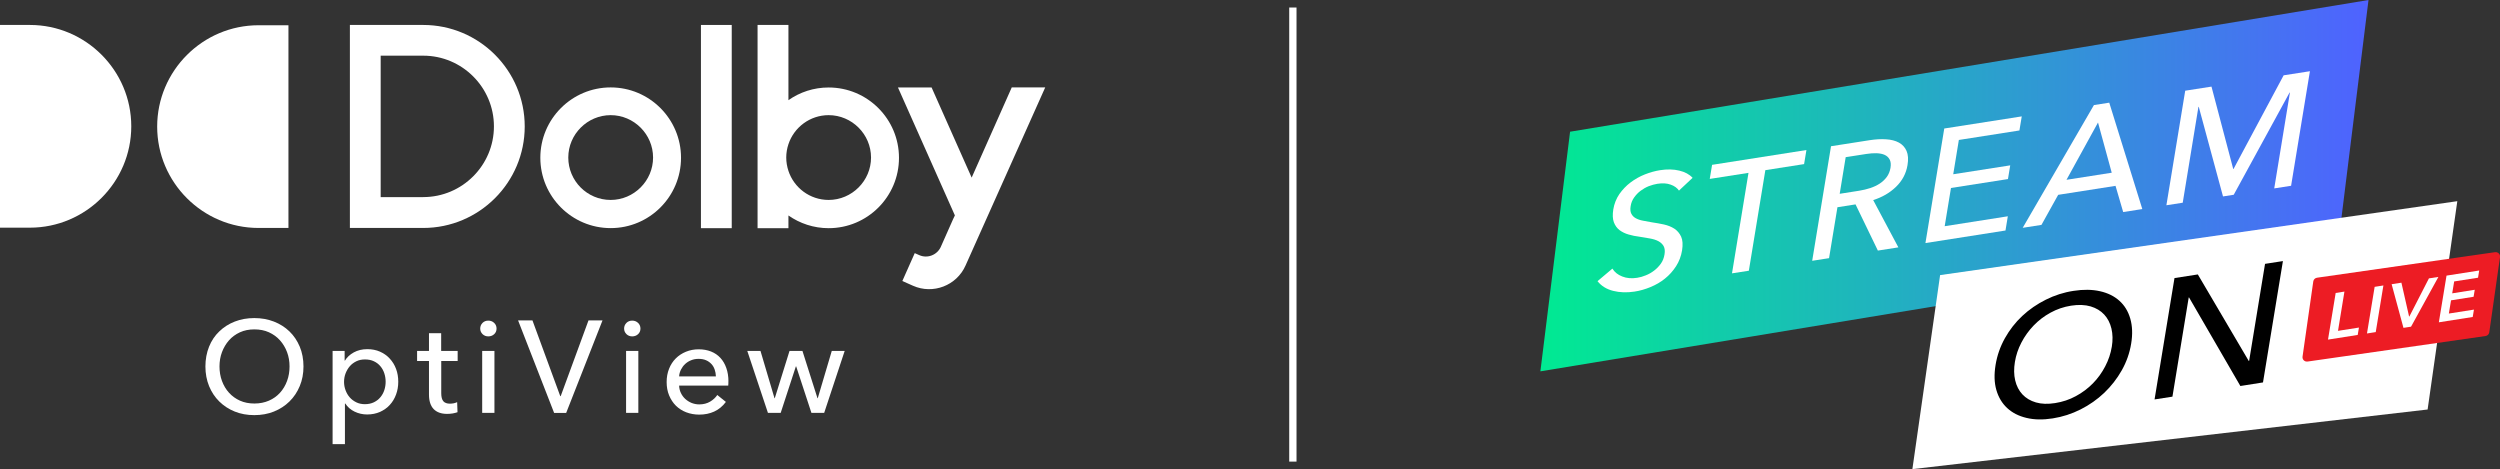 <?xml version="1.0" encoding="UTF-8"?> <svg xmlns="http://www.w3.org/2000/svg" xmlns:xlink="http://www.w3.org/1999/xlink" id="Layer_2" data-name="Layer 2" viewBox="0 0 342.61 64.29"><rect x="0" y="0" width="342.61" height="64.29" fill="#333333" stroke="none"/><defs><style> .cls-1 { fill: none; stroke: #fff; stroke-miterlimit: 10; } .cls-2 { fill: #ed1c24; } .cls-3 { fill: #fff; } .cls-4 { fill: url(#New_Gradient_Swatch_3); } </style><linearGradient id="New_Gradient_Swatch_3" data-name="New Gradient Swatch 3" x1="211.1" y1="25.45" x2="324.59" y2="25.45" gradientUnits="userSpaceOnUse"><stop offset="0" stop-color="#00ea92"></stop><stop offset="1" stop-color="#4f62ff"></stop></linearGradient></defs><g id="Layer_1-2" data-name="Layer 1"><g><g><polygon class="cls-4" points="211.1 50.89 320.51 32.84 324.59 0 215.17 18.05 211.1 50.89"></polygon><g><path class="cls-3" d="M230.11,26.14c-.26-.38-.64-.66-1.16-.84-.52-.19-1.12-.22-1.83-.11-.37.06-.76.17-1.16.32-.4.16-.77.37-1.12.63-.35.26-.64.57-.89.92-.25.35-.41.74-.48,1.19-.07.43-.04.77.09,1.03.13.26.33.47.6.62.27.15.6.27.99.34.39.08.81.15,1.25.23.53.08,1.07.17,1.62.29.54.12,1.02.31,1.43.57.41.27.72.63.94,1.1.21.46.25,1.09.13,1.87-.13.81-.41,1.54-.83,2.19-.42.65-.92,1.21-1.52,1.69-.59.48-1.25.86-1.98,1.16-.73.3-1.45.51-2.19.62-1.04.16-2.02.13-2.93-.1-.91-.23-1.62-.67-2.14-1.33l2.04-1.72c.3.49.75.85,1.35,1.08.6.24,1.28.3,2.04.18.39-.06.79-.17,1.19-.34.41-.16.79-.38,1.14-.65.36-.27.66-.59.92-.95.26-.36.42-.78.5-1.26.08-.47.04-.85-.12-1.14-.16-.28-.4-.51-.72-.68-.32-.17-.71-.29-1.16-.37-.45-.08-.93-.16-1.43-.24-.51-.06-1-.16-1.48-.3-.48-.13-.89-.34-1.25-.6-.35-.27-.61-.63-.78-1.08-.17-.45-.19-1.04-.08-1.76.13-.78.41-1.48.83-2.1.43-.61.94-1.15,1.54-1.6.6-.45,1.25-.82,1.96-1.1.71-.28,1.4-.47,2.09-.58.97-.15,1.84-.13,2.63.06.79.19,1.39.52,1.82.99l-1.88,1.76Z"></path><path class="cls-3" d="M239.67,37.1l-2.31.36,2.26-13.77-5.31.83.32-1.93,12.93-2.03-.32,1.93-5.31.83-2.26,13.77Z"></path><path class="cls-3" d="M250.66,35.38l-2.31.36,2.58-15.7,5.31-.83c.79-.12,1.54-.17,2.23-.12.69.04,1.28.19,1.76.45.48.26.83.64,1.05,1.14.22.51.27,1.16.13,1.96-.19,1.15-.72,2.14-1.58,2.97-.86.83-1.91,1.43-3.12,1.81l3.45,6.48-2.81.44-3.06-6.33-2.48.39-1.15,6.98ZM252.11,26.56l2.67-.42c.55-.09,1.06-.21,1.54-.37.48-.16.92-.37,1.3-.62.38-.25.7-.56.96-.91.25-.35.42-.76.5-1.23.08-.47.04-.85-.11-1.14-.15-.29-.38-.5-.68-.64-.3-.14-.67-.21-1.11-.23-.44-.01-.91.02-1.41.1l-2.83.44-.82,5.01Z"></path><path class="cls-3" d="M266.51,31l8.65-1.36-.32,1.95-10.97,1.72,2.58-15.7,10.62-1.66-.32,1.93-8.3,1.3-.77,4.7,7.81-1.22-.31,1.88-7.81,1.22-.86,5.23Z"></path><path class="cls-3" d="M279.77,30.82l-2.57.4,9.76-16.82,2.1-.33,4.53,14.58-2.62.41-1.05-3.59-7.86,1.23-2.29,4.12ZM283.2,24.64l6.2-.97-1.88-6.88-4.32,7.85Z"></path><path class="cls-3" d="M306.04,23.16h.05s6.87-12.84,6.87-12.84l3.6-.56-2.58,15.7-2.31.36,2.15-13.13h-.05s-7.65,14-7.65,14l-1.47.23-3.32-12.27h-.05s-2.15,13.13-2.15,13.13l-2.24.35,2.58-15.7,3.6-.56,2.98,11.29Z"></path></g><g><polygon class="cls-3" points="262.08 64.29 332.69 56.12 336.76 27.57 265.88 37.7 262.08 64.29"></polygon><g><path class="cls-2" d="M317.02,38.57l-1.47,10.3c-.06.4.28.73.68.68l24.4-3.5c.26-.04.47-.24.51-.51l1.47-10.3c.06-.4-.28-.73-.68-.68l-24.4,3.5c-.26.04-.47.24-.51.51Z"></path><g><path class="cls-3" d="M320.09,40.15l1.2-.19-.88,5.38,2.87-.45-.17,1.01-4.07.64,1.05-6.39Z"></path><path class="cls-3" d="M325.43,39.31l1.2-.19-1.05,6.39-1.2.19,1.05-6.39Z"></path><path class="cls-3" d="M327.76,38.95l1.34-.21,1.05,4.63h.04s2.68-5.22,2.68-5.22l1.3-.2-3.75,6.82-1.04.16-1.62-5.98Z"></path><path class="cls-3" d="M335.29,37.77l4.47-.7-.16.99-3.27.51-.27,1.63,3.09-.49-.16.96-3.09.49-.3,1.81,3.44-.54-.17,1.01-4.64.73,1.05-6.39Z"></path></g></g><g><path d="M292.06,47.11c-.21,1.28-.64,2.5-1.29,3.65-.65,1.15-1.45,2.17-2.4,3.08-.95.9-2.03,1.66-3.24,2.27-1.21.61-2.48,1.02-3.82,1.23-1.34.21-2.54.19-3.6-.07-1.06-.25-1.94-.7-2.64-1.35-.7-.65-1.19-1.47-1.48-2.47-.29-1-.32-2.14-.11-3.43.21-1.3.64-2.52,1.28-3.67.64-1.14,1.43-2.16,2.38-3.05.95-.89,2.03-1.63,3.23-2.23,1.2-.6,2.47-1.01,3.81-1.21,1.34-.21,2.54-.19,3.61.05,1.07.24,1.96.68,2.66,1.31.7.63,1.2,1.44,1.49,2.44.29,1,.34,2.15.12,3.45ZM289.41,47.53c.15-.91.13-1.74-.05-2.5-.18-.76-.51-1.4-.99-1.92-.48-.52-1.1-.89-1.86-1.12-.76-.22-1.65-.26-2.68-.1-1.01.16-1.95.48-2.82.96-.88.48-1.65,1.07-2.32,1.77-.67.7-1.23,1.48-1.67,2.33-.45.86-.74,1.74-.89,2.65-.15.92-.14,1.77.04,2.53.18.77.51,1.4.99,1.92.48.51,1.09.88,1.85,1.1.75.22,1.63.25,2.64.09,1.01-.16,1.95-.47,2.83-.95.88-.47,1.66-1.06,2.34-1.75.68-.69,1.24-1.47,1.69-2.34.45-.86.75-1.76.9-2.68Z"></path><path d="M308.18,49.46h.05s2.18-13.3,2.18-13.3l2.45-.38-2.73,16.63-3.1.49-7.03-12.13h-.05s-2.23,13.59-2.23,13.59l-2.45.38,2.73-16.63,3.2-.5,6.98,11.86Z"></path></g></g></g><line class="cls-1" x1="177.18" y1="1.03" x2="177.18" y2="63.26"></line><g id="Dolby_Vertical_Logo_Livetype" data-name="Dolby Vertical Logo Livetype"><g><path class="cls-3" d="M41.59,50.22c0,.98-.17,1.88-.51,2.69-.34.82-.81,1.52-1.41,2.11-.6.59-1.31,1.05-2.13,1.38-.82.33-1.72.49-2.69.49s-1.86-.16-2.68-.49c-.82-.33-1.52-.79-2.12-1.38-.6-.59-1.06-1.29-1.4-2.11-.33-.82-.5-1.72-.5-2.69s.17-1.89.5-2.71c.33-.82.8-1.52,1.4-2.09.6-.58,1.3-1.03,2.12-1.35.82-.32,1.71-.48,2.68-.48s1.86.16,2.69.48c.82.32,1.53.77,2.13,1.35.6.58,1.07,1.28,1.41,2.09.34.82.51,1.72.51,2.71ZM39.68,50.22c0-.69-.11-1.35-.34-1.96s-.55-1.15-.97-1.62c-.42-.47-.92-.83-1.51-1.1-.59-.27-1.26-.4-2-.4s-1.39.13-1.98.4c-.59.27-1.09.64-1.5,1.1-.41.47-.73,1.01-.96,1.62-.23.61-.34,1.27-.34,1.96s.11,1.37.34,1.99c.23.62.55,1.16.97,1.62.42.46.92.82,1.5,1.08.58.26,1.24.39,1.97.39s1.39-.13,1.99-.39c.6-.26,1.1-.62,1.52-1.08.42-.46.74-1,.97-1.62.23-.62.34-1.28.34-1.99Z"></path><path class="cls-3" d="M47.26,60.87h-1.68v-12.78h1.65v1.32h.05c.27-.45.68-.83,1.21-1.12.53-.29,1.15-.44,1.85-.44.63,0,1.21.11,1.73.34.52.23.97.54,1.34.95.38.41.67.88.87,1.42.2.54.3,1.12.3,1.75s-.1,1.21-.3,1.75c-.2.55-.49,1.03-.86,1.43-.37.41-.82.72-1.34.96-.53.23-1.12.35-1.77.35-.61,0-1.18-.13-1.72-.39-.54-.26-.96-.63-1.27-1.11h-.05v5.57ZM52.85,52.32c0-.39-.06-.78-.18-1.15-.12-.37-.3-.7-.54-.98-.24-.29-.53-.51-.89-.68-.35-.17-.76-.25-1.23-.25-.43,0-.82.08-1.17.25-.35.17-.65.39-.9.68-.25.29-.44.62-.58.98-.14.37-.21.76-.21,1.16s.07.79.21,1.16c.14.37.33.7.58.98.25.28.55.5.9.67.35.17.74.25,1.17.25.47,0,.87-.09,1.23-.26.35-.17.65-.4.89-.69.24-.29.42-.61.54-.98.12-.37.18-.75.18-1.15Z"></path><path class="cls-3" d="M62.73,49.47h-2.26v4.42c0,.51.1.88.29,1.1.19.22.5.33.91.33.15,0,.32-.02.5-.05.18-.04.34-.09.48-.16l.05,1.38c-.2.07-.43.13-.67.17-.24.04-.5.06-.76.06-.8,0-1.41-.22-1.84-.66-.42-.44-.64-1.1-.64-1.99v-4.6h-1.63v-1.38h1.63v-2.43h1.67v2.43h2.26v1.38Z"></path><path class="cls-3" d="M68.05,45.03c0,.31-.11.57-.33.77-.22.2-.49.3-.8.3s-.57-.1-.79-.31c-.21-.21-.32-.46-.32-.76s.11-.57.32-.78c.21-.21.48-.31.79-.31s.58.1.8.31c.22.21.33.47.33.78ZM67.76,56.58h-1.68v-8.49h1.68v8.49Z"></path><path class="cls-3" d="M76.79,54.29h.05l3.81-10.38h1.92l-4.98,12.68h-1.65l-4.94-12.68h1.97l3.81,10.38Z"></path><path class="cls-3" d="M87.77,45.03c0,.31-.11.57-.33.77-.22.2-.49.3-.8.3s-.57-.1-.79-.31c-.21-.21-.32-.46-.32-.76s.11-.57.32-.78c.21-.21.48-.31.79-.31s.58.1.8.31c.22.21.33.47.33.78ZM87.48,56.58h-1.68v-8.49h1.68v8.49Z"></path><path class="cls-3" d="M99.82,52.26v.29c0,.1,0,.19-.02.29h-6.73c.01.36.09.7.24,1.01.15.32.35.59.6.82s.54.41.87.55c.33.13.68.2,1.05.2.57,0,1.07-.13,1.49-.38.42-.25.75-.56.98-.91l1.18.95c-.45.6-.99,1.04-1.6,1.32-.61.28-1.3.42-2.05.42-.64,0-1.24-.11-1.79-.32-.55-.21-1.02-.52-1.41-.9-.39-.39-.7-.86-.93-1.41-.23-.55-.34-1.16-.34-1.83s.11-1.26.33-1.82c.22-.56.53-1.03.92-1.42s.86-.7,1.4-.92c.54-.22,1.12-.33,1.74-.33s1.18.1,1.69.3c.51.2.94.5,1.29.88.35.38.62.84.81,1.39.19.54.29,1.15.29,1.83ZM98.11,51.58c-.01-.33-.07-.65-.17-.94-.1-.29-.25-.55-.45-.76-.2-.21-.44-.39-.73-.51-.29-.13-.64-.19-1.03-.19-.36,0-.7.06-1.01.19-.32.12-.59.3-.82.51-.23.21-.42.47-.57.76-.15.29-.24.61-.26.94h5.05Z"></path><path class="cls-3" d="M104.22,48.09l1.92,6.48h.04l2.02-6.48h1.77l2.06,6.48h.04l1.92-6.48h1.77l-2.81,8.49h-1.75l-2.09-6.37h-.04l-2.08,6.37h-1.75l-2.83-8.49h1.83Z"></path></g><g><rect class="cls-3" x="96.06" y="3.42" width="4.22" height="27.85"></rect><path class="cls-3" d="M83.69,11.98c-5.32,0-9.64,4.32-9.64,9.64s4.32,9.64,9.64,9.64,9.64-4.32,9.64-9.64-4.32-9.64-9.64-9.64ZM83.69,27.4c-3.23,0-5.81-2.62-5.81-5.81s2.62-5.81,5.81-5.81,5.81,2.62,5.81,5.81-2.62,5.81-5.81,5.81Z"></path><path class="cls-3" d="M39.53,31.24h-4.1c-7.65,0-13.89-6.24-13.89-13.89s6.24-13.89,13.89-13.89h4.1v27.78Z"></path><path class="cls-3" d="M0,3.42h4.1c7.65,0,13.89,6.24,13.89,13.89s-6.24,13.89-13.89,13.89H0V3.42Z"></path><path class="cls-3" d="M113.56,11.99c-2.05,0-3.95.64-5.51,1.74V3.42h-4.23v27.85h4.23v-1.74c1.56,1.09,3.46,1.74,5.51,1.74,5.32,0,9.64-4.32,9.64-9.64s-4.32-9.64-9.64-9.64ZM113.56,27.4c-2.58,0-4.75-1.68-5.51-3.98-.19-.58-.3-1.19-.3-1.83s.11-1.26.3-1.83c.77-2.32,2.96-3.98,5.51-3.98,3.19,0,5.81,2.62,5.81,5.81s-2.62,5.81-5.81,5.81Z"></path><path class="cls-3" d="M58,3.42h-10.05v27.82h10.05c7.67,0,13.91-6.24,13.91-13.91s-6.24-13.91-13.91-13.91ZM58,27.02h-5.83V7.63h5.83c5.34,0,9.69,4.35,9.69,9.69s-4.35,9.69-9.69,9.69Z"></path><path class="cls-3" d="M138.65,11.99l-5.49,12.35-5.49-12.35h-4.61l7.8,17.53-.16.34-.06.12-1.69,3.81s0,.02-.01.03c-.51,1.13-1.84,1.65-2.97,1.14l-.61-.27-1.18,2.65-.52,1.17h0s0,0,0,0h0s1.46.65,1.46.65c2.74,1.22,5.98-.02,7.2-2.77.01-.02,9.99-22.32,10.92-24.41h-4.61Z"></path></g></g></g></g></svg> 